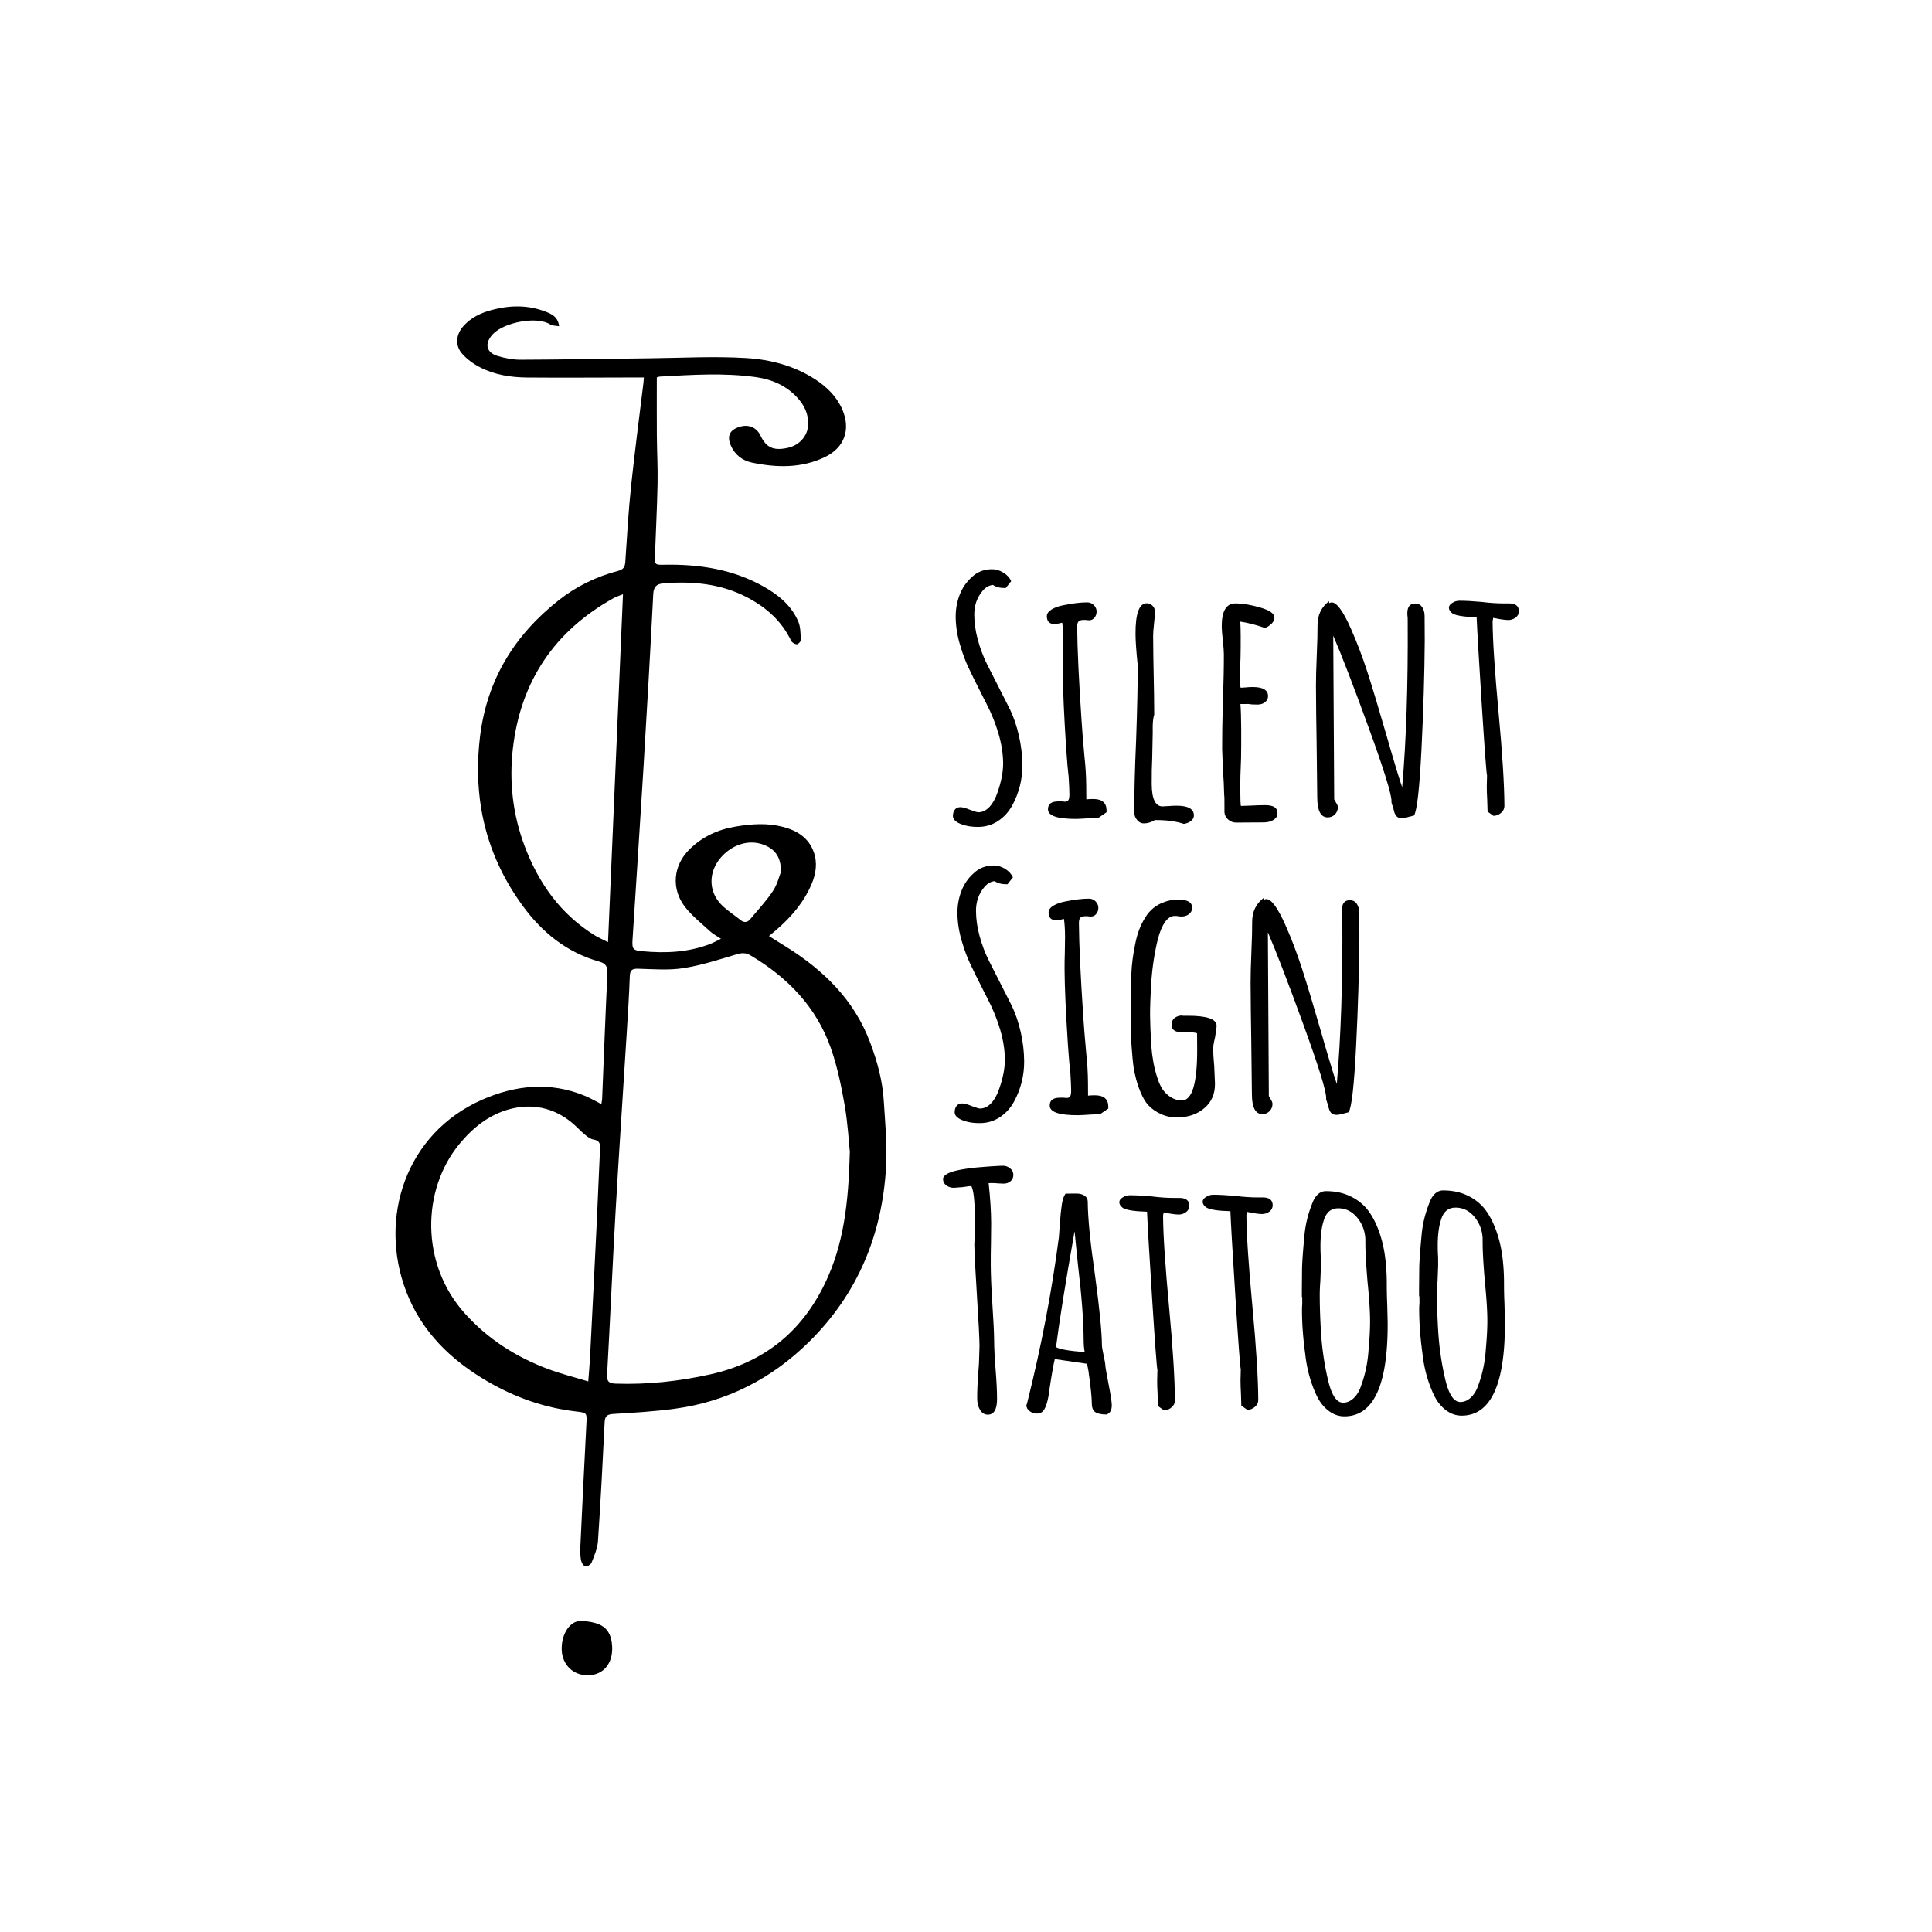<?xml version="1.0" encoding="UTF-8"?>
<svg data-bbox="116.053 89.915 329.657 401.688" viewBox="0 0 566.93 566.93" xmlns="http://www.w3.org/2000/svg" data-type="shape">
    <g>
        <path d="M176.46 323.99c.11-.69.21-1.11.23-1.53.51-12.3.96-24.61 1.55-36.91.09-1.96-.56-2.86-2.38-3.37-9.54-2.69-16.79-8.56-22.53-16.44-6.23-8.55-10.39-18.04-12.13-28.49-1.15-6.95-1.2-13.91-.36-20.97 2.01-16.76 10.08-29.89 23.14-40.18 5.18-4.08 11.03-6.91 17.4-8.58 1.63-.43 2.01-1.2 2.11-2.67.5-7.3.9-14.61 1.66-21.88 1.08-10.27 2.44-20.51 3.68-30.76.04-.35.06-.7.11-1.44h-2.79c-10.5.01-21.01.1-31.51.01-4.74-.04-9.43-.78-13.7-2.95-1.95-.99-3.85-2.37-5.3-3.99-2.16-2.43-1.86-5.66.31-8.11 2.24-2.54 5.16-3.92 8.36-4.77 5.3-1.42 10.6-1.52 15.77.49 1.75.68 3.65 1.48 3.99 4.29-1.05-.19-1.97-.12-2.58-.52-3.92-2.53-13.62-.64-16.87 2.84-2.51 2.69-2.03 5.41 1.49 6.43 2.13.62 4.41 1.08 6.61 1.07 12.6-.05 25.2-.28 37.8-.42 9.48-.1 18.99-.64 28.43-.07 7.14.43 14.19 2.26 20.38 6.32 3.4 2.23 6.2 5 7.84 8.78 2.51 5.78.67 11.13-4.97 13.89-6.94 3.39-14.29 3.22-21.62 1.67-2.75-.58-4.99-2.33-6.15-5.06-1.15-2.71-.32-4.46 2.47-5.38 2.73-.9 5.11.08 6.3 2.59 1.66 3.51 3.85 4.47 8.04 3.52 3.37-.76 5.74-3.5 5.9-6.63.17-3.28-1.14-5.93-3.29-8.22-3.25-3.45-7.34-5.22-12-5.88-9.38-1.32-18.77-.68-28.16-.17-.42.02-.82.22-.95.25 0 5.79-.03 11.42.01 17.05.04 4.7.3 9.41.21 14.11-.14 7.02-.51 14.04-.76 21.06-.1 2.74-.05 2.81 2.73 2.75 10.29-.19 20.22 1.32 29.32 6.49 4.3 2.44 8.04 5.55 10.01 10.2.69 1.62.64 3.59.74 5.41.02.42-.78 1.24-1.19 1.23-.57-.01-1.41-.5-1.65-1.01-2.72-5.75-7.26-9.74-12.7-12.64-7.72-4.11-16.12-4.92-24.72-4.23-2.02.16-2.93.93-3.05 3.2-.87 17.07-1.85 34.13-2.88 51.19-1.01 16.7-2.13 33.39-3.19 50.09-.19 2.93.14 3.23 2.97 3.49 6.76.62 13.41.33 19.82-2.15.97-.37 1.88-.9 3.16-1.51-1.32-.89-2.36-1.42-3.19-2.18-2.49-2.29-5.19-4.43-7.27-7.05-4.24-5.35-3.61-12.33 1.29-17.09 3.78-3.68 8.31-5.76 13.58-6.63 4.63-.76 9.18-1.08 13.73.1 4.09 1.06 7.54 3.14 9.06 7.34 1.15 3.19.69 6.4-.63 9.5-2.27 5.31-5.91 9.57-10.23 13.31-.65.57-1.32 1.12-2.26 1.91 1.8 1.12 3.44 2.13 5.06 3.15 11 6.88 19.94 15.58 24.61 28.01 2.09 5.55 3.66 11.24 4.02 17.17.4 6.49 1.05 13.03.67 19.5-1.16 19.88-8.37 37.28-22.72 51.36-10.95 10.75-24.03 17.46-39.31 19.51-5.94.8-11.94 1.17-17.93 1.52-1.83.11-2.52.55-2.62 2.44-.57 11.65-1.17 23.29-1.96 34.93-.15 2.15-1.1 4.27-1.9 6.32-.21.54-1.35 1.18-1.84 1.03-.56-.17-1.12-1.12-1.24-1.81-.23-1.34-.24-2.75-.18-4.11.56-11.94 1.14-23.88 1.76-35.81.17-3.29.26-3.33-3.07-3.72-9.27-1.07-17.87-4.12-25.9-8.79-10.74-6.24-19.36-14.59-23.87-26.34-8.27-21.51-.24-46.48 22.3-56.37 9.68-4.25 19.86-5.34 30.03-1.15 1.63.66 3.17 1.58 4.9 2.46zm72.92 14c-.3-2.82-.59-8.33-1.53-13.72-.99-5.64-2.15-11.34-4.05-16.73-4.24-12.04-12.64-20.7-23.5-27.15-1.47-.87-2.61-.81-4.19-.34-5.16 1.55-10.33 3.23-15.62 4.05-4.3.67-8.79.29-13.19.17-1.75-.05-2.42.32-2.49 2.19-.2 5.71-.58 11.42-.93 17.13-1.08 17.34-2.26 34.68-3.25 52.03-.91 15.9-1.59 31.82-2.48 47.73-.11 2.06.53 2.6 2.5 2.67 9.39.32 18.61-.69 27.78-2.72 15.62-3.47 26.76-12.36 33.68-26.76 5.46-11.37 6.89-23.49 7.27-38.55zm-76.76 67.38c.2-2.7.4-4.76.51-6.83.7-13.81 1.4-27.62 2.06-41.43.32-6.73.56-13.45.89-20.18.07-1.45-.27-2.27-1.89-2.53-.91-.15-1.8-.83-2.55-1.45-1.39-1.15-2.6-2.53-4-3.66-5.33-4.3-11.52-5.53-17.98-3.85-6.1 1.59-10.96 5.5-14.93 10.35-10.94 13.36-11.45 35.01 1.66 49.62 6.78 7.56 15.06 12.81 24.47 16.34 3.69 1.38 7.53 2.34 11.76 3.62zm10.19-231c-1.19.49-2.01.72-2.73 1.13-17.36 9.64-27.29 24.42-29.57 44.06-1.14 9.78-.06 19.5 3.48 28.83 4.12 10.87 10.54 19.91 20.57 26.1 1.08.66 2.25 1.16 3.86 1.98 1.46-34.25 2.92-67.96 4.39-102.1zm46.33 81.56c.13-3.75-1.27-6.1-3.76-7.45-5.26-2.87-11.25-.48-14.51 3.99-3.03 4.16-2.76 9.43.86 13.06 1.67 1.67 3.71 2.96 5.57 4.45 1.05.85 2.01.75 2.84-.25 2.26-2.71 4.7-5.31 6.65-8.23 1.3-1.94 1.86-4.35 2.35-5.57z"/>
        <path d="M172.63 491.6c-4.39.1-7.67-3.06-7.8-7.51-.13-4.68 2.48-8.68 5.93-8.44 5.42.39 8.51 1.8 8.86 7.36.32 5.11-2.55 8.49-6.99 8.59z"/>
        <path d="M281.17 241.46c-1.02-.57-1.54-1.23-1.54-2s.18-1.39.56-1.87c.38-.48.92-.72 1.62-.73.64 0 1.56.25 2.78.75 1.34.5 2.17.75 2.49.75 1.21-.01 2.31-.54 3.29-1.6s1.75-2.45 2.32-4.17c1.13-3.19 1.68-6.06 1.67-8.61-.02-2.74-.46-5.62-1.34-8.64-.88-3.02-2.06-5.96-3.54-8.82l-1.55-3.05c-1.61-3.18-2.85-5.68-3.72-7.53-.87-1.84-1.63-3.84-2.28-6.01-.97-3.05-1.47-6.01-1.49-8.88-.01-2.29.37-4.46 1.16-6.5.78-2.04 1.97-3.77 3.55-5.18 1.58-1.54 3.55-2.31 5.91-2.33 1.15-.01 2.26.32 3.35.98 1.09.66 1.86 1.5 2.31 2.52l-1.61 2.02c-1.66.01-2.9-.3-3.73-.93-1.15.14-2.15.7-3 1.69-.85.99-1.5 2.13-1.94 3.4-.38 1.21-.56 2.43-.55 3.63.01 2.42.36 4.89 1.05 7.4.68 2.51 1.57 4.88 2.67 7.1l6.77 13.34c1.1 2.29 1.97 4.86 2.62 7.73.65 2.86.99 5.73 1.01 8.59.02 4.2-.97 8.16-2.99 11.87-1.07 1.92-2.46 3.44-4.18 4.56-1.71 1.12-3.62 1.69-5.72 1.71-2.32.03-4.29-.37-5.95-1.19z"/>
        <path d="M307.52 237.48c-.01-1.53.97-2.3 2.95-2.31l1.05-.01.96.09c.51 0 .86-.16 1.05-.48.19-.32.28-.89.28-1.72-.01-1.08-.08-2.77-.22-5.06-.2-1.53-.44-4.26-.72-8.21-.63-9.74-.96-17.1-.99-22.07-.01-1.78.01-3.41.07-4.87l.07-4.87c-.01-2.1-.12-3.85-.32-5.25-1.02.26-1.75.39-2.2.4-1.53.01-2.3-.75-2.31-2.28 0-.76.47-1.44 1.42-2.02.95-.58 2.16-1 3.62-1.26 2.54-.52 4.8-.79 6.78-.8.76 0 1.42.26 1.96.8s.82 1.16.82 1.86c0 .7-.2 1.31-.61 1.82s-.94.77-1.57.77c-.38 0-.7-.03-.96-.09h-.76c-.64 0-1.1.15-1.38.44-.29.29-.43.81-.42 1.58.04 6.18.47 15.48 1.31 27.9.14 2.29.42 5.67.82 10.12.33 2.93.51 5.92.53 8.98l.02 3.63c.38-.06 1.02-.1 1.91-.11 2.67-.02 4.02 1.09 4.03 3.32v.57l-2.38 1.64c-.06 0-.27.02-.62.05-.35.03-1 .05-1.96.06-2.04.14-3.34.21-3.92.21-5.53.02-8.3-.91-8.31-2.83z"/>
        <path d="M338.88 240.64c-1.02.64-2.1.97-3.24.98-.76 0-1.42-.33-1.96-.99-.55-.66-.82-1.38-.83-2.14-.03-5.35.15-12.49.54-21.41.33-9.49.48-16.6.45-21.31v-.67c-.41-4.01-.62-7-.63-8.98-.04-6.05 1.06-9.08 3.29-9.1.64 0 1.2.23 1.68.71s.72 1.03.73 1.67c0 .76-.08 1.98-.27 3.63-.18 1.59-.27 2.81-.26 3.63.03 4.27.08 8.12.16 11.56.08 3.38.14 7.2.16 11.47-.31.96-.46 2.3-.45 4.02l.01 1.15-.15 7.55c-.12 2.23-.16 4.78-.15 7.65.03 4.4 1.09 6.59 3.19 6.58.13 0 .33-.02.62-.05.29-.03.68-.05 1.19-.05.57-.07 1.3-.1 2.2-.11 3.44-.02 5.17.92 5.18 2.84 0 .64-.28 1.18-.85 1.63-.57.45-1.27.74-2.1.87-2.3-.78-5.14-1.15-8.51-1.13z"/>
        <path d="M360.42 240.52c-.67-.57-1.04-1.27-1.11-2.1l-.01-2.48-.01-1.91c-.07-.57-.1-1.24-.11-2.01-.01-1.34-.12-3.37-.32-6.11l-.23-6.11c-.02-3.12.05-7.77.2-13.95.22-5.54.32-10.19.3-13.95 0-.89-.11-2.23-.31-4.01-.2-1.85-.31-3.18-.31-4.01-.03-4.52 1.3-6.79 3.97-6.81 2.1-.01 4.54.39 7.32 1.2 2.78.81 4.17 1.79 4.17 2.94 0 .64-.26 1.23-.8 1.77s-1.19.98-1.95 1.3c-2.68-.94-5.11-1.56-7.27-1.87.07.96.11 2.33.12 4.11.01 2.55 0 4.84-.06 6.88-.17 3.06-.25 5.35-.25 6.88l.3 1.53 1.53-.1c.51-.07 1.15-.1 1.91-.11 3.06-.02 4.59.87 4.6 2.65 0 .7-.28 1.29-.85 1.77s-1.3.72-2.19.73c-1.15.01-2.04-.05-2.68-.17l-2.39.01c.14 1.66.21 4.08.23 7.26.02 3.19 0 6.05-.04 8.6-.17 3.89-.25 6.79-.24 8.7.02 3.57.09 5.35.22 5.35l3.15-.11c1.08-.07 2.39-.11 3.92-.12 2.42-.01 3.64.74 3.64 2.27.01.89-.39 1.58-1.18 2.06-.79.48-1.76.73-2.91.73l-8.12.05c-.81-.01-1.56-.29-2.24-.86z"/>
        <path d="M409.78 239.51c-.39-.41-.68-1.13-.87-2.15l-.58-1.81v-.48c-.01-2.1-2.24-9.26-6.67-21.46-4.44-12.21-7.91-21.23-10.43-27.08l.28 48.06.39.67c.06.13.19.35.39.67s.29.64.29.95c0 .83-.28 1.53-.85 2.11-.57.58-1.27.87-2.1.87-2.04.01-3.07-1.92-3.09-5.81l-.19-16.34c-.09-4.9-.16-10.38-.19-16.44-.01-2.04.07-5 .23-8.89.17-4.01.25-6.98.23-8.89-.02-2.99 1.12-5.36 3.4-7.09v.57c.38-.13.63-.19.76-.2 1.46-.01 3.33 2.53 5.59 7.61 1.81 4.07 3.44 8.36 4.9 12.87s3.39 10.94 5.8 19.27l.98 3.43c1.5 5.15 2.63 8.84 3.41 11.06 1.19-13.7 1.73-29.89 1.62-48.55l-.01-1.24c-.07-.38-.1-.8-.1-1.24-.01-1.91.75-2.87 2.28-2.88.89-.01 1.58.34 2.06 1.04s.73 1.59.73 2.67l.04 7.17c-.07 9.81-.39 20.45-.96 31.92-.57 11.47-1.3 17.94-2.18 19.41-1.85.52-2.99.78-3.44.79-.77.02-1.34-.18-1.72-.59z"/>
        <path d="m436.52 238.16-.12-3.73c-.07-1.08-.11-2.29-.12-3.63l.08-3.25c-.2-.7-.71-7.67-1.56-20.92-.84-13.25-1.34-21.75-1.49-25.51-3.7-.1-6.06-.47-7.08-1.11-.71-.5-1.06-1.08-1.06-1.71 0-.51.33-.97.99-1.39.67-.42 1.35-.63 2.05-.63 1.78-.01 3.95.11 6.5.34 2.42.3 4.59.45 6.5.44h1.52c1.97-.01 2.97.75 2.98 2.28 0 .76-.31 1.39-.95 1.87-.63.48-1.37.73-2.19.73-.57 0-1.4-.09-2.49-.27l-1.91-.37-.09.48-.09.48c.03 5.67.63 14.71 1.78 27.13 1.09 11.65 1.65 20.69 1.69 27.13 0 .76-.33 1.44-.99 2.01-.67.58-1.41.87-2.24.87l-1.71-1.24z"/>
        <path d="M281.68 328.39c-1.02-.57-1.54-1.23-1.54-2 0-.76.18-1.39.56-1.87.38-.48.92-.72 1.62-.73.64 0 1.56.25 2.78.75 1.34.5 2.17.75 2.49.75 1.21-.01 2.3-.54 3.29-1.6.98-1.06 1.75-2.45 2.32-4.17 1.13-3.19 1.68-6.06 1.67-8.61-.02-2.74-.46-5.62-1.34-8.64-.88-3.02-2.06-5.96-3.54-8.82l-1.55-3.05c-1.61-3.18-2.85-5.68-3.72-7.53-.87-1.84-1.63-3.84-2.28-6.01-.97-3.05-1.47-6.01-1.49-8.88-.01-2.29.37-4.46 1.16-6.5.78-2.04 1.97-3.77 3.55-5.18 1.58-1.54 3.55-2.31 5.91-2.33 1.15-.01 2.26.32 3.35.98 1.09.66 1.86 1.5 2.31 2.52l-1.61 2.02c-1.66.01-2.9-.3-3.73-.93-1.15.13-2.15.7-3 1.69-.85.99-1.5 2.13-1.94 3.4-.38 1.21-.56 2.43-.55 3.63.01 2.42.36 4.89 1.05 7.4.68 2.51 1.57 4.88 2.67 7.1l6.77 13.34c1.1 2.29 1.97 4.86 2.63 7.72.65 2.86.99 5.73 1.01 8.59.02 4.2-.97 8.16-2.99 11.87-1.07 1.92-2.46 3.44-4.18 4.56-1.71 1.12-3.62 1.69-5.72 1.71-2.32.04-4.3-.36-5.96-1.18z"/>
        <path d="M308.03 324.42c-.01-1.53.97-2.3 2.95-2.31l1.05-.01.96.09c.51 0 .86-.16 1.05-.48.19-.32.28-.89.28-1.72-.01-1.08-.08-2.77-.22-5.06-.2-1.53-.44-4.26-.72-8.21-.63-9.74-.96-17.1-.99-22.07-.01-1.78.01-3.41.07-4.87l.07-4.88c-.01-2.1-.12-3.85-.32-5.25-1.02.26-1.75.39-2.2.4-1.53.01-2.3-.75-2.31-2.28 0-.76.47-1.44 1.42-2.01.95-.58 2.16-1 3.62-1.26 2.54-.52 4.8-.79 6.78-.8.76 0 1.42.26 1.96.8s.82 1.16.82 1.86c0 .7-.2 1.31-.61 1.82s-.94.77-1.57.77c-.38 0-.7-.03-.96-.09h-.76c-.64 0-1.1.15-1.38.44-.29.29-.42.81-.42 1.58.04 6.18.47 15.48 1.31 27.9.14 2.29.42 5.67.82 10.12.33 2.93.51 5.92.53 8.98l.02 3.63c.38-.06 1.02-.1 1.91-.11 2.68-.02 4.02 1.09 4.03 3.32v.57l-2.38 1.64c-.06 0-.27.02-.62.05-.35.03-1 .05-1.96.06-2.04.14-3.34.21-3.92.21-5.52.02-8.3-.92-8.31-2.83z"/>
        <path d="M340.72 326.94c-1.47-.66-2.72-1.53-3.74-2.61-.83-.89-1.61-2.19-2.32-3.9-.71-1.72-1.23-3.37-1.56-4.96-.33-1.21-.59-2.96-.79-5.25-.21-2.29-.34-4.26-.42-5.92l-.03-5.54-.02-3.82c-.02-3.69.02-6.72.14-9.08.11-2.87.51-5.9 1.19-9.09.56-2.87 1.53-5.39 2.92-7.57 1.32-2.17 3.19-3.68 5.61-4.52 1.14-.45 2.48-.68 4.01-.69 2.74-.02 4.11.77 4.12 2.36 0 .76-.29 1.39-.9 1.87-.6.48-1.32.72-2.15.73-.38 0-.73-.03-1.05-.09-.26-.06-.57-.09-.96-.09-1.08.01-2.04.59-2.86 1.74-.82 1.15-1.51 2.75-2.07 4.79-1 3.96-1.67 8.26-2.03 12.91-.23 4.33-.34 7.55-.33 9.65.01 2.17.13 5.13.34 8.88.28 3.5.83 6.56 1.68 9.16.45 1.53.99 2.75 1.6 3.67.61.92 1.4 1.7 2.35 2.33 1.09.7 2.21 1.04 3.35 1.03 3.06-.02 4.56-5.12 4.5-15.32l-.03-4.4c-.45-.19-1.18-.28-2.2-.27h-.86l-1.05.01c-2.23.01-3.35-.71-3.36-2.18 0-.89.29-1.58.9-2.06.6-.48 1.38-.72 2.34-.73v.1l1.34-.01c5.73-.03 8.61.94 8.62 2.91 0 .57-.15 1.72-.46 3.44-.37 1.53-.56 2.68-.55 3.44.01 1.08.11 2.77.32 5.06l.22 5.06c.02 3.06-1.04 5.47-3.16 7.23-2.12 1.77-4.71 2.66-7.77 2.67-1.78.05-3.41-.28-4.88-.94z"/>
        <path d="M390.6 326.56c-.38-.41-.68-1.13-.87-2.15l-.58-1.81v-.48c-.01-2.1-2.24-9.25-6.67-21.46-4.44-12.21-7.91-21.23-10.43-27.08l.28 48.06.39.67c.06.13.19.35.39.67.19.32.29.64.29.96 0 .83-.28 1.53-.85 2.11-.57.58-1.27.87-2.1.87-2.04.01-3.07-1.92-3.09-5.81l-.19-16.34c-.09-4.91-.16-10.38-.19-16.44-.01-2.04.07-5 .23-8.89.17-4.01.25-6.98.23-8.89-.02-2.99 1.12-5.36 3.4-7.09v.57c.38-.13.64-.2.76-.2 1.46-.01 3.33 2.53 5.59 7.61 1.81 4.07 3.44 8.36 4.9 12.87 1.46 4.51 3.39 10.94 5.8 19.27l.98 3.43c1.5 5.15 2.63 8.84 3.41 11.06 1.19-13.7 1.74-29.89 1.62-48.55l-.01-1.24c-.07-.38-.1-.8-.1-1.24-.01-1.91.75-2.87 2.28-2.88.89-.01 1.58.34 2.06 1.04s.73 1.59.73 2.67l.04 7.17c-.07 9.81-.39 20.45-.96 31.92-.57 11.47-1.3 17.94-2.18 19.41-1.85.52-2.99.78-3.44.78-.76.02-1.33-.18-1.72-.59z"/>
        <path d="M287.58 413.72c-.55-.92-.83-2.05-.83-3.39-.01-2.1.1-4.68.34-7.74l.18-2.49.16-5.07c-.01-2.23-.27-7.2-.76-14.9-.49-7.71-.74-12.67-.76-14.9 0-.19.01-.56.04-1.1s.04-1.39.03-2.53c.05-1.27.08-2.83.07-4.68-.03-4.65-.36-7.61-1.01-8.88-.38 0-1.21.1-2.48.3l-2.67.21c-.83 0-1.56-.23-2.2-.7-.64-.47-.96-1.09-.97-1.86 0-.76.76-1.44 2.28-2.02 2.22-.78 6.01-1.34 11.36-1.69 2.16-.14 3.47-.21 3.92-.21.76 0 1.47.25 2.11.75.64.51.96 1.14.97 1.91 0 .76-.26 1.39-.8 1.87-.54.48-1.22.72-2.05.73l-1.72-.08c-.51-.06-1.08-.09-1.72-.09l-.96.01c.47 4.33.72 8.25.74 11.75l-.06 6.12c-.05 1.85-.07 3.92-.06 6.21.02 3.06.17 6.72.45 10.99.35 5.29.53 8.95.54 10.99.01 2.42.16 5.29.43 8.6.27 3.38.42 6.24.43 8.6.02 3.12-.9 4.69-2.74 4.7-.96-.04-1.71-.49-2.26-1.41z"/>
        <path d="M321.46 414.42c-.7-.44-1.06-1.27-1.07-2.48-.01-1.91-.35-5.16-1.01-9.74l-.39-2-9.47-1.38c-.37 1.47-.9 4.43-1.57 8.9-.36 3.12-.96 5.2-1.78 6.22-.44.58-1.08.87-1.91.87-.76 0-1.47-.23-2.11-.71-.64-.47-.96-1.06-.97-1.76l.19-.48.09-.38c4.11-16.39 7.2-32.56 9.27-48.5 0-.25.03-.68.09-1.29.06-.6.12-1.48.18-2.63.18-2.36.37-4.24.59-5.64.21-1.4.57-2.45 1.08-3.16l3.25-.02c.89-.01 1.66.2 2.3.61.64.41.96 1 .97 1.76.03 4.84.74 12.04 2.13 21.58 1.33 9.8 2.01 16.68 2.03 20.63 0 .38.17 1.37.5 2.96.33 1.46.49 2.42.5 2.86 0 .45.33 2.36.99 5.73.59 3.05.89 5.03.9 5.92v.1c.01 1.4-.5 2.3-1.51 2.68-1.48.01-2.57-.21-3.27-.65zm-3.47-21.19c-.03-5.73-.59-13.06-1.66-21.97l-1.01-9.93c-2.65 14.99-4.46 26.31-5.44 33.96.96.63 3.76 1.12 8.42 1.48-.2-.96-.3-2.14-.31-3.54z"/>
        <path d="m339.8 412.6-.12-3.73c-.07-1.08-.11-2.29-.12-3.63l.08-3.25c-.2-.7-.71-7.67-1.56-20.92-.84-13.25-1.34-21.75-1.49-25.5-3.7-.11-6.06-.47-7.08-1.1-.71-.51-1.06-1.08-1.06-1.71 0-.51.33-.97 1-1.39.67-.42 1.35-.63 2.05-.63 1.78-.01 3.95.11 6.5.34 2.42.31 4.59.45 6.5.44h1.52c1.97-.01 2.97.75 2.98 2.28 0 .76-.31 1.39-.94 1.87-.63.48-1.37.72-2.19.73-.57 0-1.4-.09-2.49-.27l-1.91-.37-.09.48-.09.48c.03 5.67.63 14.71 1.79 27.13 1.09 11.65 1.65 20.7 1.69 27.13 0 .76-.33 1.44-.99 2.01s-1.41.87-2.24.87l-1.74-1.26z"/>
        <path d="m364.26 412.45-.12-3.73c-.07-1.08-.11-2.29-.12-3.63l.08-3.25c-.2-.7-.71-7.67-1.56-20.92-.84-13.25-1.34-21.75-1.49-25.5-3.7-.1-6.06-.47-7.08-1.1-.71-.51-1.06-1.08-1.06-1.71 0-.51.33-.97 1-1.39.67-.42 1.35-.63 2.05-.63 1.78-.01 3.95.11 6.5.34 2.42.3 4.59.45 6.5.44h1.52c1.97-.01 2.97.75 2.98 2.28 0 .76-.31 1.39-.94 1.87-.63.48-1.37.72-2.19.73-.57 0-1.4-.09-2.49-.27l-1.91-.37-.09.48-.09.48c.03 5.67.63 14.71 1.79 27.13 1.09 11.65 1.65 20.7 1.69 27.13 0 .76-.33 1.44-.99 2.01s-1.41.87-2.24.87l-1.74-1.26z"/>
        <path d="M389.98 414.07c-1.41-1.04-2.56-2.45-3.47-4.23-1.87-3.87-3.04-8.1-3.52-12.69-.6-4.33-.91-8.5-.93-12.51 0-.76.02-1.4.08-1.91l-.01-1.72c0-.32-.04-.48-.1-.48l-.01-1.72.06-6.69c.05-2.04.29-5.29.71-9.75.3-3.06 1.02-6.03 2.15-8.9.44-1.28 1-2.25 1.7-2.92.7-.67 1.49-1.01 2.38-1.02 2.55-.01 4.84.43 6.89 1.35 2.04.91 3.77 2.19 5.18 3.84 1.28 1.59 2.38 3.54 3.28 5.86.9 2.32 1.56 4.79 1.95 7.39.4 2.67.61 5.51.62 8.5v.76c.01 1.98.05 3.76.13 5.35l.13 5.45c.11 18.35-4.11 27.54-12.64 27.59-1.65.01-3.18-.51-4.58-1.55zm7.33-3.87c.95-.93 1.67-2.19 2.17-3.79 1.19-3.25 1.9-6.76 2.13-10.52.3-3.25.44-6.05.43-8.41-.02-2.87-.26-6.62-.74-11.27-.41-4.9-.62-8.56-.64-10.99l-.01-1.72c-.14-2.42-.97-4.52-2.47-6.29-1.51-1.77-3.34-2.66-5.51-2.64s-3.59 1.26-4.28 3.75c-.62 1.98-.93 4.53-.91 7.65.01 1.21.04 2.23.11 3.06l.02 2.58-.17 4.4a49.82 49.82 0 0 0-.17 4.4c.02 3.44.14 6.85.35 10.22a83.9 83.9 0 0 0 1.99 13.94c1.05 4.71 2.56 7.05 4.53 7.04 1.17-.01 2.22-.48 3.17-1.41z"/>
        <path d="M424.37 413.86c-1.41-1.04-2.56-2.45-3.47-4.23-1.87-3.87-3.04-8.1-3.52-12.69-.6-4.33-.91-8.5-.93-12.51 0-.76.02-1.4.08-1.91l-.01-1.72c0-.32-.04-.48-.1-.48l-.01-1.72.06-6.69c.05-2.04.29-5.29.71-9.75.3-3.06 1.02-6.03 2.15-8.9.44-1.28 1-2.25 1.7-2.92.7-.67 1.49-1.01 2.38-1.02 2.55-.01 4.84.43 6.89 1.35 2.04.91 3.77 2.19 5.18 3.84 1.28 1.58 2.38 3.54 3.28 5.86.91 2.32 1.56 4.79 1.96 7.39.4 2.67.61 5.51.62 8.5v.76c.01 1.98.05 3.76.13 5.35l.13 5.45c.11 18.35-4.11 27.54-12.64 27.59-1.65.01-3.18-.5-4.59-1.55zm7.34-3.86c.95-.93 1.67-2.19 2.18-3.79 1.19-3.25 1.9-6.76 2.13-10.52.3-3.25.44-6.05.43-8.41-.02-2.87-.26-6.62-.74-11.27-.41-4.9-.62-8.56-.64-10.99l-.01-1.72c-.14-2.42-.97-4.52-2.47-6.29-1.51-1.77-3.35-2.66-5.51-2.64-2.17.01-3.59 1.26-4.28 3.75-.62 1.98-.93 4.53-.91 7.65.01 1.21.04 2.23.11 3.06l.01 2.58-.17 4.4a49.82 49.82 0 0 0-.17 4.4c.02 3.44.14 6.85.35 10.22a83.9 83.9 0 0 0 1.99 13.94c1.05 4.71 2.56 7.05 4.53 7.04 1.17-.01 2.22-.48 3.17-1.41z"/>
    </g>
</svg>
